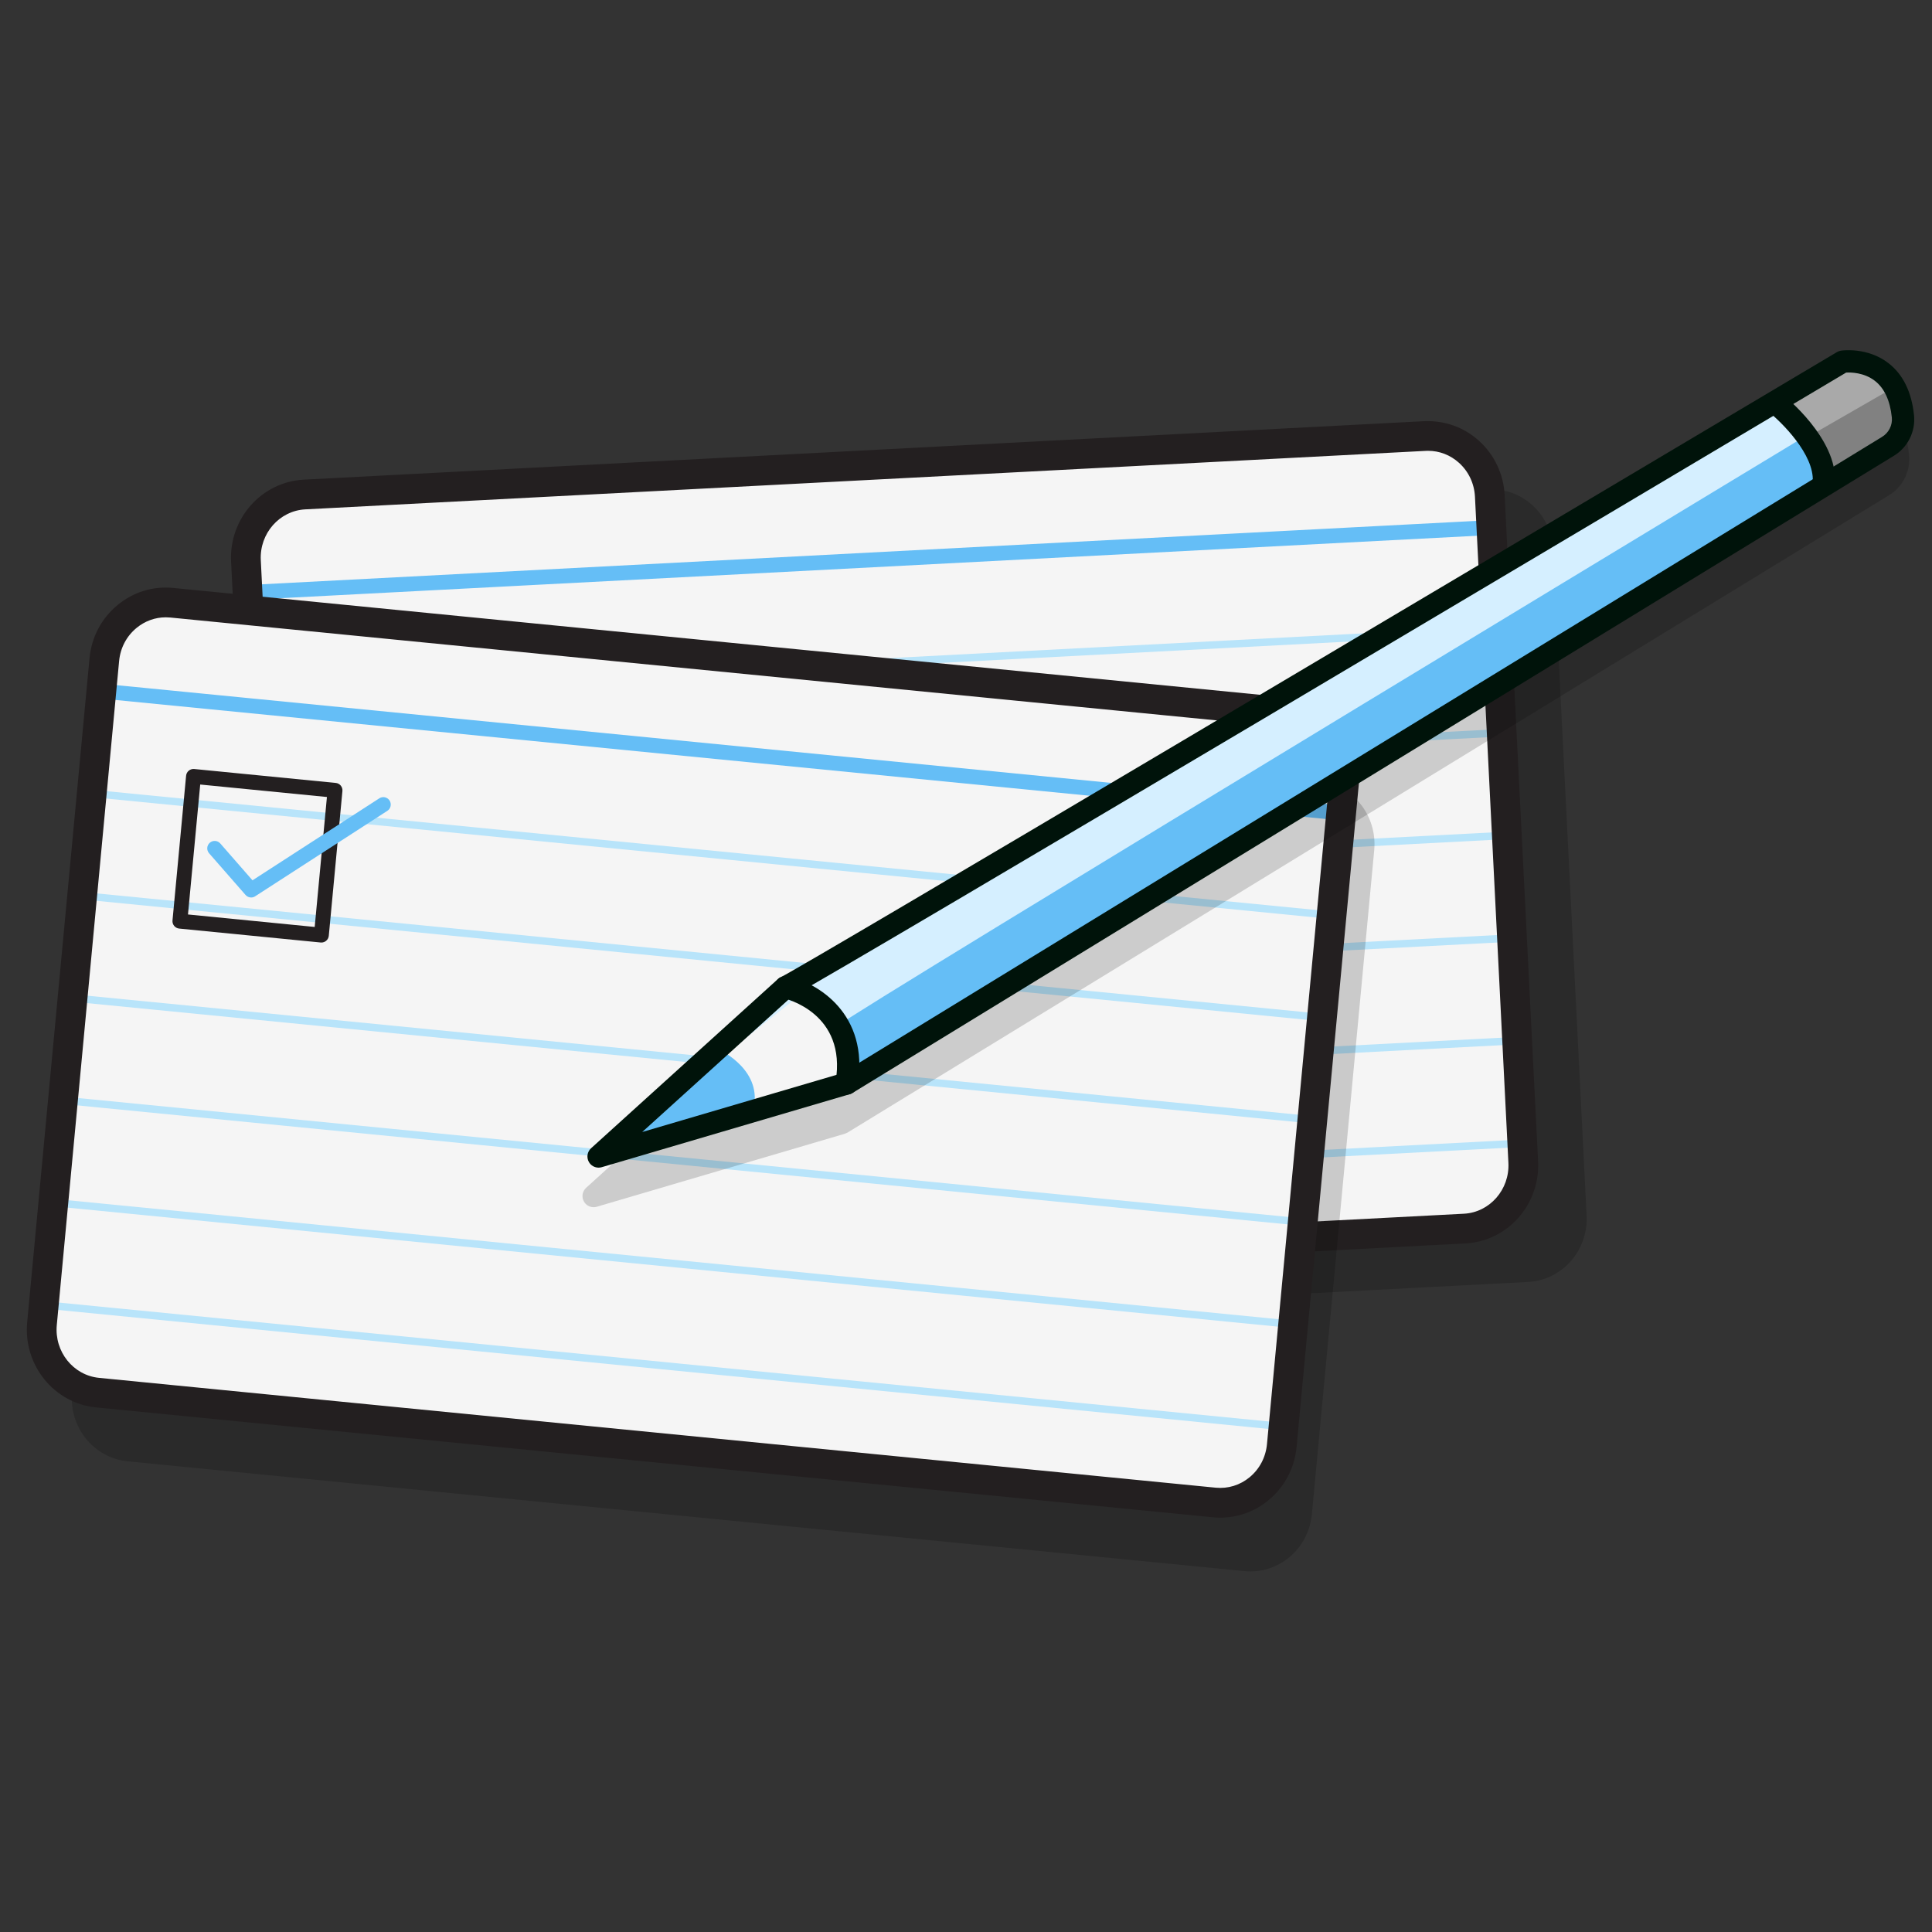 <?xml version="1.0" encoding="UTF-8"?>
<svg width="144px" height="144px" viewBox="0 0 144 144" version="1.1" xmlns="http://www.w3.org/2000/svg" xmlns:xlink="http://www.w3.org/1999/xlink">
    <rect x="0" y="0" width="144" height="144" fill="#333333" stroke="none"/>
    <title>icons/courses/sww</title>
    <g id="icons/courses/sww" stroke="none" stroke-width="1" fill="none" fill-rule="evenodd">
        <g id="cards" transform="translate(2, 26)">
            <path d="M116.257,64.6 C116.387,67.2 114.436,69.416 111.894,69.548 L28.384,73.906 C25.845,74.041 23.679,72.039 23.549,69.441 L21.054,19.784 C20.923,17.185 22.878,14.971 25.418,14.837 L108.928,10.476 C111.468,10.345 113.633,12.344 113.765,14.942 L116.257,64.6 Z" id="Fill-1" fill="#000000" opacity="0.179"></path>
            <path d="M111.534,60.622 C111.663,63.222 109.712,65.438 107.171,65.571 L23.661,69.929 C21.121,70.063 18.956,68.062 18.825,65.463 L16.33,15.806 C16.199,13.208 18.154,10.994 20.694,10.859 L104.204,6.5 C106.746,6.368 108.909,8.367 109.041,10.964 L111.534,60.622 Z" id="Fill-3" fill="#F5F5F5"></path>
            <path d="M16.793,18.696 C16.5,18.696 16.254,18.467 16.239,18.171 C16.224,17.865 16.459,17.604 16.764,17.589 L108.784,12.785 C109.083,12.736 109.35,13.004 109.367,13.309 C109.382,13.616 109.148,13.876 108.842,13.892 L16.821,18.695 C16.813,18.696 16.803,18.696 16.793,18.696" id="Fill-5" fill="#65BEF6"></path>
            <path d="M17.178,26.069 C17.031,26.069 16.909,25.954 16.901,25.807 C16.893,25.653 17.011,25.524 17.163,25.515 L109.182,20.707 C109.336,20.705 109.466,20.816 109.474,20.97 C109.482,21.122 109.364,21.252 109.211,21.261 L17.193,26.069 L17.178,26.069 Z" id="Fill-7" fill="#B8E4FA"></path>
            <path d="M17.561,33.715 C17.414,33.715 17.292,33.601 17.284,33.453 C17.276,33.3 17.394,33.171 17.547,33.162 L109.567,28.356 C109.722,28.364 109.851,28.466 109.859,28.62 C109.867,28.773 109.748,28.901 109.597,28.911 L17.576,33.715 L17.561,33.715 Z" id="Fill-9" fill="#B8E4FA"></path>
            <path d="M17.947,41.364 C17.8,41.364 17.677,41.249 17.669,41.102 C17.662,40.949 17.779,40.819 17.931,40.81 L109.951,36.006 C110.11,36.007 110.234,36.114 110.242,36.268 C110.25,36.421 110.131,36.551 109.98,36.56 L17.961,41.364 L17.947,41.364 Z" id="Fill-11" fill="#B8E4FA"></path>
            <path d="M18.33,49.015 C18.183,49.015 18.062,48.899 18.053,48.752 C18.045,48.598 18.164,48.47 18.315,48.46 L110.335,43.655 C110.498,43.667 110.619,43.764 110.627,43.917 C110.635,44.07 110.517,44.2 110.365,44.209 L18.344,49.015 L18.33,49.015 Z" id="Fill-13" fill="#B8E4FA"></path>
            <path d="M18.714,56.662 C18.568,56.662 18.446,56.546 18.438,56.399 C18.43,56.247 18.548,56.117 18.699,56.109 L110.72,51.303 C110.884,51.309 111.003,51.413 111.011,51.566 C111.02,51.719 110.901,51.848 110.75,51.857 L18.73,56.662 L18.714,56.662 Z" id="Fill-15" fill="#B8E4FA"></path>
            <path d="M19.097,64.311 C18.951,64.311 18.829,64.195 18.821,64.048 C18.813,63.896 18.931,63.766 19.083,63.757 L111.105,58.951 C111.255,58.951 111.388,59.059 111.397,59.213 C111.404,59.366 111.287,59.496 111.134,59.505 L19.113,64.311 L19.097,64.311 Z" id="Fill-17" fill="#B8E4FA"></path>
            <path d="M104.441,7.601 C104.381,7.601 104.322,7.603 104.261,7.606 L20.752,11.965 C18.824,12.068 17.337,13.764 17.438,15.749 L19.931,65.408 C19.981,66.389 20.404,67.286 21.121,67.934 C21.811,68.555 22.686,68.866 23.603,68.823 L107.111,64.464 C109.038,64.363 110.526,62.664 110.428,60.677 L107.935,11.019 C107.884,10.039 107.462,9.143 106.744,8.495 C106.101,7.914 105.289,7.601 104.441,7.601 M23.42,71.044 C22.023,71.044 20.691,70.529 19.637,69.581 C18.479,68.535 17.796,67.092 17.718,65.52 L15.224,15.861 C15.062,12.66 17.49,9.919 20.636,9.751 L104.145,5.392 C105.657,5.329 107.101,5.832 108.229,6.849 C109.387,7.895 110.068,9.335 110.148,10.908 L112.641,60.567 C112.801,63.772 110.371,66.513 107.228,66.678 L23.718,71.037 C23.618,71.041 23.519,71.044 23.42,71.044" id="Fill-19" fill="#231F20"></path>
            <path d="M24.733,23.945 L25.221,33.664 L34.696,33.171 L34.209,23.451 L24.733,23.945 Z M24.695,34.8 C24.558,34.8 24.426,34.749 24.324,34.657 C24.214,34.559 24.149,34.42 24.142,34.274 L23.598,23.448 C23.582,23.143 23.817,22.883 24.123,22.867 L34.704,22.316 C34.851,22.299 34.996,22.359 35.106,22.459 C35.215,22.556 35.28,22.695 35.288,22.84 L35.829,33.667 C35.845,33.972 35.61,34.233 35.306,34.248 L24.723,34.799 C24.713,34.8 24.705,34.8 24.695,34.8 L24.695,34.8 Z" id="Fill-21" fill="#231F20"></path>
            <path d="M29.614,31.712 C29.486,31.712 29.359,31.668 29.256,31.581 L26.122,28.913 C25.889,28.717 25.862,28.365 26.059,28.133 C26.259,27.9 26.609,27.872 26.842,28.07 L29.609,30.425 L38.082,22.967 C38.312,22.763 38.662,22.786 38.866,23.016 C39.066,23.246 39.045,23.594 38.815,23.798 L29.981,31.574 C29.875,31.666 29.745,31.712 29.614,31.712" id="Fill-23" fill="#65BEF6"></path>
            <path d="M95.779,86.862 C95.534,89.452 93.287,91.352 90.754,91.102 L7.515,82.918 C4.985,82.668 3.129,80.367 3.372,77.776 L8.019,28.283 C8.262,25.692 10.512,23.796 13.045,24.041 L96.28,32.226 C98.814,32.475 100.667,34.776 100.426,37.367 L95.779,86.862 Z" id="Fill-25" fill="#000000" opacity="0.179"></path>
            <path d="M93.536,81.744 C93.292,84.334 91.044,86.234 88.51,85.986 L5.275,77.801 C2.743,77.553 0.887,75.248 1.128,72.659 L5.776,23.164 C6.019,20.575 8.27,18.678 10.801,18.924 L94.038,27.109 C96.571,27.356 98.426,29.657 98.184,32.249 L93.536,81.744 Z" id="Fill-28" fill="#F5F5F5"></path>
            <path d="M97.62,35.117 C97.602,35.117 97.583,35.116 97.564,35.115 L5.844,26.096 C5.539,26.067 5.317,25.796 5.347,25.49 C5.377,25.187 5.644,24.97 5.953,24.994 L97.673,34.01 C97.977,34.041 98.2,34.312 98.169,34.618 C98.142,34.904 97.901,35.117 97.62,35.117" id="Fill-30" fill="#65BEF6"></path>
            <path d="M96.903,42.461 C96.894,42.461 96.884,42.461 96.876,42.46 L5.156,33.445 C5.004,33.432 4.892,33.296 4.908,33.143 C4.922,32.992 5.058,32.877 5.21,32.895 L96.929,41.908 C97.082,41.923 97.194,42.058 97.178,42.21 C97.164,42.353 97.043,42.461 96.903,42.461" id="Fill-32" fill="#B8E4FA"></path>
            <path d="M96.189,50.085 C96.178,50.085 96.169,50.085 96.161,50.083 L4.44,41.068 C4.289,41.053 4.178,40.918 4.193,40.765 C4.207,40.612 4.345,40.503 4.494,40.516 L96.215,49.532 C96.367,49.546 96.478,49.682 96.463,49.835 C96.449,49.977 96.329,50.085 96.189,50.085" id="Fill-34" fill="#B8E4FA"></path>
            <path d="M95.472,57.707 C95.463,57.707 95.453,57.707 95.445,57.706 L3.726,48.691 C3.574,48.676 3.462,48.54 3.478,48.388 C3.492,48.236 3.631,48.12 3.78,48.139 L95.498,57.154 C95.651,57.169 95.763,57.305 95.747,57.457 C95.733,57.6 95.612,57.707 95.472,57.707" id="Fill-36" fill="#B8E4FA"></path>
            <path d="M94.756,65.332 C94.747,65.332 94.737,65.332 94.729,65.331 L3.009,56.315 C2.858,56.301 2.747,56.166 2.761,56.012 C2.776,55.861 2.916,55.746 3.063,55.764 L94.782,64.779 C94.935,64.794 95.047,64.931 95.031,65.082 C95.018,65.225 94.897,65.332 94.756,65.332" id="Fill-38" fill="#B8E4FA"></path>
            <path d="M94.042,72.955 C94.032,72.955 94.023,72.955 94.015,72.954 L2.295,63.938 C2.143,63.923 2.031,63.789 2.047,63.635 C2.06,63.482 2.202,63.372 2.349,63.386 L94.068,72.402 C94.22,72.417 94.331,72.553 94.317,72.705 C94.302,72.847 94.182,72.955 94.042,72.955" id="Fill-40" fill="#B8E4FA"></path>
            <path d="M93.325,80.577 C93.316,80.577 93.306,80.577 93.298,80.576 L1.578,71.562 C1.426,71.547 1.316,71.413 1.33,71.26 C1.344,71.106 1.487,70.998 1.632,71.01 L93.351,80.026 C93.504,80.039 93.616,80.176 93.6,80.328 C93.586,80.47 93.465,80.577 93.325,80.577" id="Fill-42" fill="#B8E4FA"></path>
            <g id="Group-46" transform="translate(0, 17.625)" fill="#231F20">
                <path d="M10.358,2.386 C9.565,2.386 8.8,2.662 8.174,3.179 C7.43,3.793 6.97,4.668 6.878,5.644 L2.233,55.138 C2.047,57.119 3.46,58.884 5.382,59.072 L88.617,67.259 C89.532,67.347 90.422,67.071 91.136,66.483 C91.88,65.869 92.34,64.992 92.433,64.015 L97.081,14.52 C97.265,12.54 95.852,10.775 93.93,10.585 L10.692,2.402 C10.582,2.392 10.47,2.386 10.358,2.386 L10.358,2.386 Z M88.954,69.492 C88.771,69.492 88.587,69.483 88.403,69.465 L5.168,61.277 C2.033,60.972 -0.273,58.123 0.026,54.931 L4.672,5.436 C4.819,3.87 5.562,2.461 6.763,1.47 C7.935,0.502 9.402,0.047 10.91,0.197 L94.146,8.38 C97.279,8.688 99.586,11.535 99.287,14.727 L94.64,64.223 C94.492,65.791 93.748,67.201 92.546,68.194 C91.52,69.041 90.261,69.492 88.954,69.492 L88.954,69.492 Z" id="Fill-44"></path>
            </g>
            <path d="M12.011,42.159 L21.456,43.09 L22.367,33.404 L12.923,32.474 L12.011,42.159 Z M21.955,44.251 C21.937,44.251 21.919,44.25 21.901,44.249 L11.354,43.21 C11.05,43.179 10.828,42.91 10.857,42.606 L11.871,31.817 C11.885,31.67 11.956,31.535 12.07,31.441 C12.183,31.346 12.329,31.305 12.476,31.317 L23.024,32.355 C23.328,32.384 23.551,32.654 23.522,32.957 L22.506,43.748 C22.493,43.895 22.421,44.03 22.307,44.123 C22.208,44.207 22.083,44.251 21.955,44.251 L21.955,44.251 Z" id="Fill-47" fill="#231F20"></path>
            <path d="M16.719,40.894 C16.563,40.894 16.41,40.828 16.301,40.704 L13.584,37.597 C13.382,37.366 13.406,37.015 13.635,36.815 C13.866,36.614 14.214,36.634 14.418,36.866 L16.819,39.614 L26.27,33.503 C26.528,33.334 26.871,33.41 27.037,33.667 C27.202,33.925 27.128,34.268 26.872,34.434 L17.019,40.804 C16.927,40.864 16.822,40.894 16.719,40.894" id="Fill-49" fill="#65BEF6"></path>
            <g id="pencil" transform="translate(41.415, 0.102)">
                <path d="M98.876,7.787 C98.696,6.056 98.056,4.751 96.972,3.912 C95.406,2.701 93.511,2.969 93.43,2.983 C93.324,2.999 93.222,3.035 93.129,3.09 C66.621,18.862 16.111,48.862 14.442,49.663 C14.416,49.673 14.396,49.694 14.371,49.708 C14.337,49.726 14.306,49.744 14.277,49.768 C14.253,49.785 14.226,49.793 14.205,49.813 L0.274,62.429 C-0.014,62.689 -0.084,63.113 0.106,63.452 C0.257,63.719 0.537,63.876 0.831,63.876 C0.909,63.876 0.988,63.865 1.066,63.842 L19.556,58.4 C19.567,58.397 19.577,58.39 19.588,58.385 C19.61,58.377 19.63,58.366 19.651,58.358 C19.686,58.342 19.723,58.331 19.755,58.312 L97.337,10.84 C98.4,10.216 99.004,9.018 98.876,7.787" id="Fill-51" fill="#000000" opacity="0.168"></path>
                <path d="M15.132,47.481 C16.313,47.032 93.922,0.858 93.922,0.858 C93.922,0.858 97.932,0.252 98.418,4.925 C98.511,5.826 98.064,6.717 97.283,7.176 L19.689,54.655 L1.2,60.096 L15.132,47.481 Z" id="Fill-53" fill="#D5EFFF"></path>
                <path d="M19.175,50.259 C18.871,50.099 97.327,2.671 97.327,2.671 C97.327,2.671 99.07,5.289 97.283,7.176 L20.067,54.082 C20.067,54.082 21.101,51.276 19.175,50.259" id="Fill-55" fill="#65BEF6"></path>
                <path d="M92.527,9.841 C92.699,6.934 88.927,3.946 88.927,3.946 L94.294,0.629 C94.294,0.629 97.304,0.429 98.008,2.749 C98.008,2.749 99.345,5.292 97.884,6.761 L92.527,9.841 Z" id="Fill-57" fill="#A9A9A9"></path>
                <polygon id="Fill-59" fill="#818181" points="91.841 6.17 93.204 9.526 98.376 6.426 97.513 2.908"></polygon>
                <path d="M1.846,59.433 L16.465,47.867 C16.465,47.867 20.108,50.021 19.444,54.456 L1.846,59.433 Z" id="Fill-61" fill="#F5F5F5"></path>
                <path d="M10.045,52.063 C10.045,52.063 13.13,53.391 12.821,56.112 L3.196,58.769 L10.045,52.063 Z" id="Fill-63" fill="#65BEF6"></path>
                <path d="M15.618,48.162 L4.452,58.272 L19.351,53.888 L96.849,6.468 C97.358,6.169 97.651,5.587 97.591,5.012 C97.46,3.748 97.034,2.829 96.324,2.281 C95.524,1.663 94.548,1.646 94.185,1.668 C81.167,9.412 19.645,46.003 15.618,48.162 M1.2,60.927 C0.905,60.927 0.625,60.77 0.475,60.502 C0.285,60.164 0.355,59.74 0.642,59.48 L14.573,46.865 C14.645,46.801 14.724,46.75 14.81,46.714 C16.479,45.914 66.988,15.914 93.497,0.143 C93.589,0.087 93.692,0.051 93.799,0.035 C93.878,0.02 95.774,-0.248 97.34,0.966 C98.423,1.804 99.063,3.106 99.244,4.84 C99.373,6.069 98.768,7.269 97.704,7.894 L20.123,55.363 C20.062,55.401 19.994,55.432 19.925,55.452 L1.435,60.894 C1.358,60.916 1.278,60.927 1.2,60.927" id="Fill-65" fill="#00130A"></path>
                <path d="M19.691,55.486 C19.647,55.486 19.6,55.482 19.555,55.474 C19.101,55.401 18.795,54.974 18.869,54.52 C19.711,49.412 15.148,48.335 14.955,48.292 C14.507,48.192 14.223,47.749 14.321,47.303 C14.42,46.856 14.861,46.571 15.307,46.667 C17.491,47.137 21.391,49.44 20.51,54.79 C20.443,55.197 20.091,55.486 19.691,55.486" id="Fill-68" fill="#00130A"></path>
                <path d="M92.528,10.672 C92.51,10.672 92.495,10.672 92.479,10.671 C92.021,10.645 91.67,10.25 91.697,9.793 C91.817,7.769 89.366,5.356 88.41,4.597 C88.052,4.311 87.991,3.789 88.277,3.429 C88.56,3.071 89.084,3.009 89.442,3.295 C89.611,3.427 93.552,6.589 93.357,9.89 C93.331,10.331 92.965,10.672 92.528,10.672" id="Fill-70" fill="#00130A"></path>
            </g>
        </g>
    </g>
</svg>